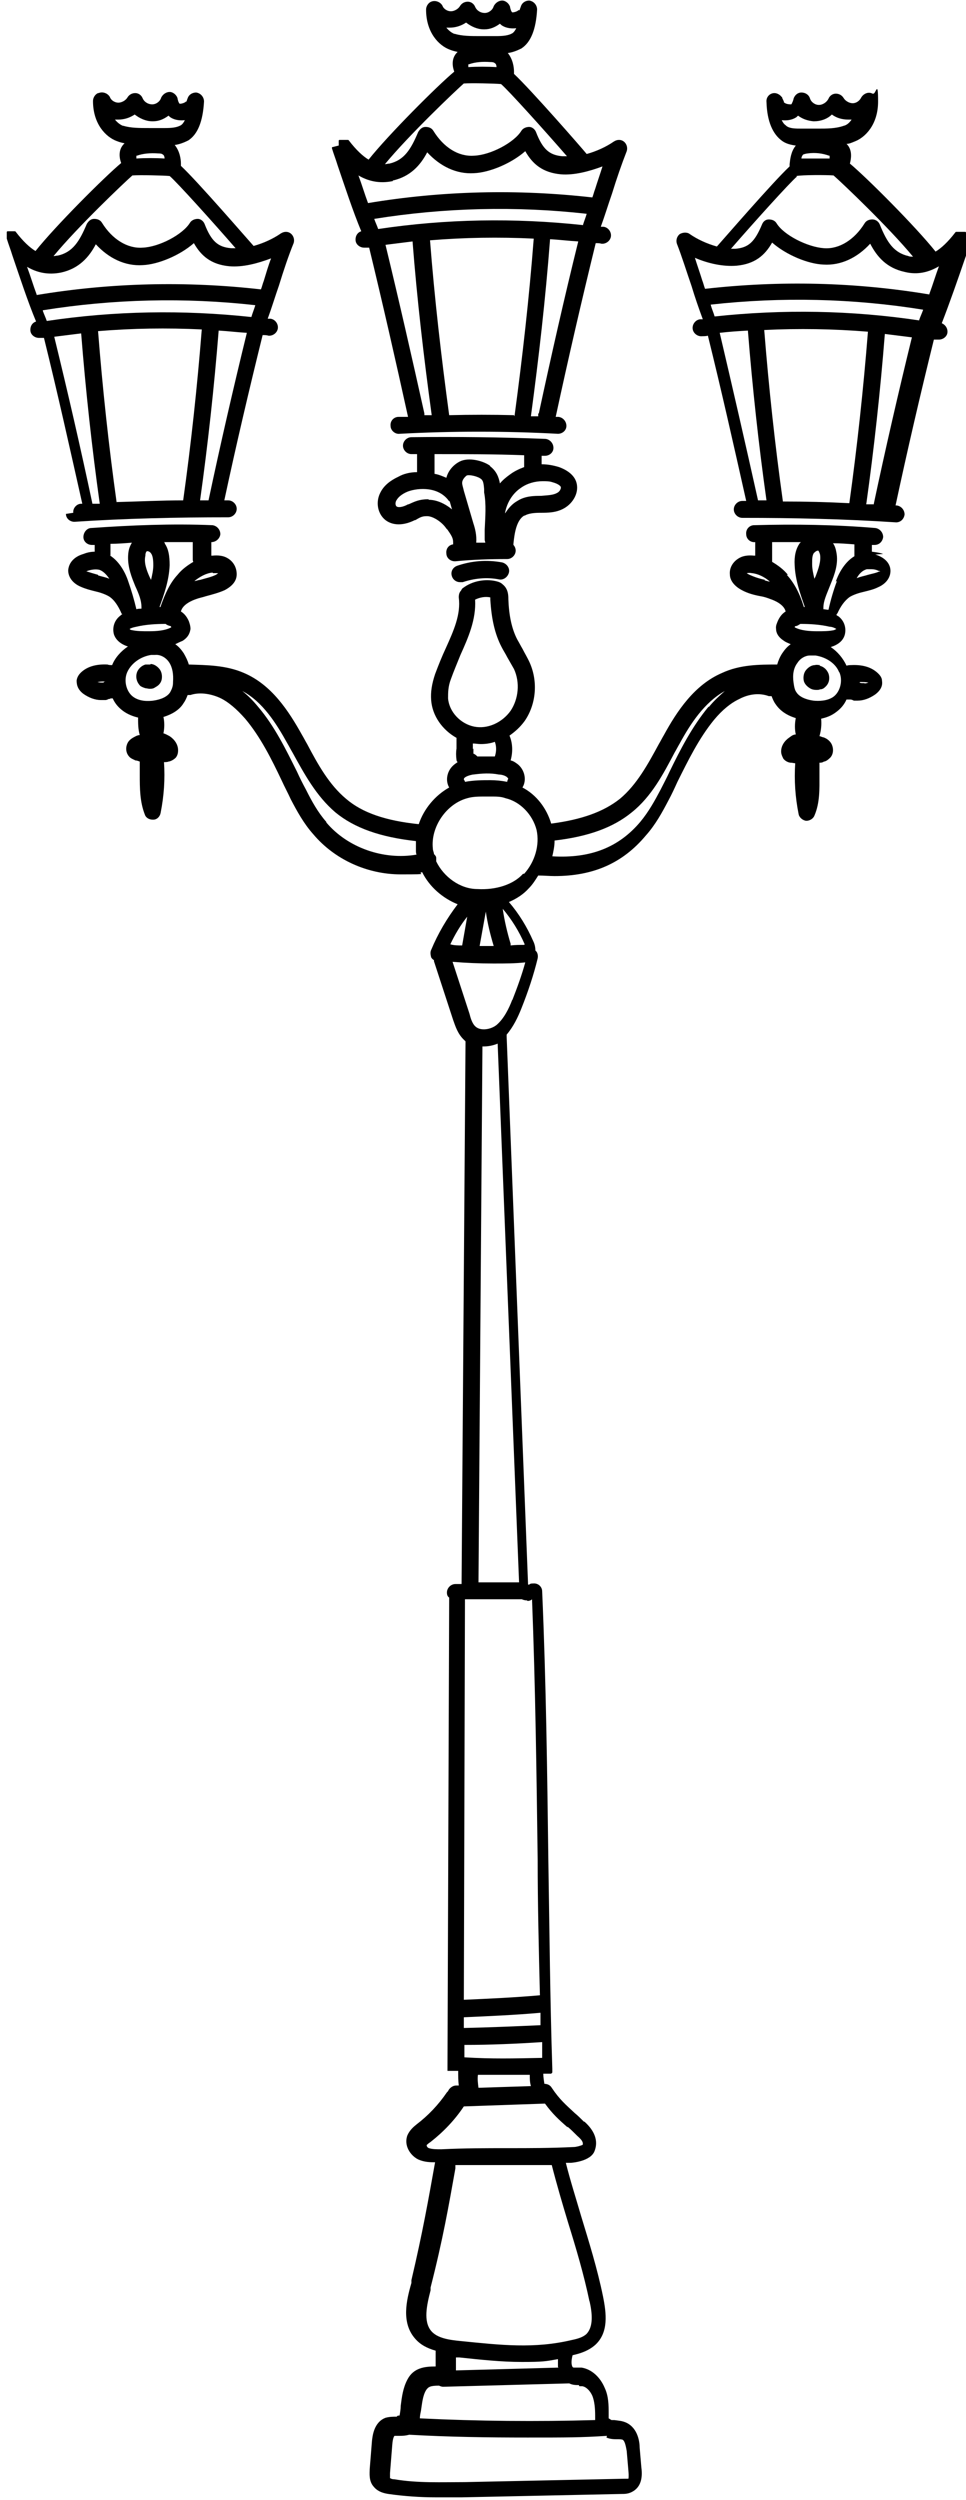 <?xml version="1.0" encoding="UTF-8"?><svg id="Calque_1" xmlns="http://www.w3.org/2000/svg" viewBox="0 0 171.4 443.2"><defs><style>.cls-1{fill:#000;stroke-width:0px;}</style></defs><path class="cls-1" d="M93.1,91.4c.7-.4,1.7-.5,2.8-.5,1.3,0,2.8,0,4.2-.8,1.6-.9,2.8-2.9,2.1-4.8-.3-.8-1.1-1.8-3-2.5-1-.3-2-.5-3.1-.5v-1.5c.2,0,.4,0,.6,0,0,0,0,0,0,0,.8,0,1.5-.6,1.5-1.4,0-.8-.6-1.5-1.4-1.6-7.9-.3-15.9-.4-23.8-.3-.8,0-1.5.7-1.5,1.5,0,.8.7,1.5,1.5,1.5.3,0,.7,0,1,0,0,1.1,0,2.1,0,3.2,0,0,0,0,0,0-1.3,0-2.4.3-3.3.8-1.5.7-2.6,1.6-3.2,2.8-.9,1.7-.5,3.8.9,4.9,1.3,1,3.2,1,5.2,0h.1c1-.6,1.3-.7,2.1-.7,1,0,2.6,1,3.4,2.2l.2.2c.7,1,1,1.5,1,2.2,0,.1,0,.3,0,.4-.8.1-1.3.8-1.2,1.6,0,.8.7,1.4,1.5,1.4s0,0,.1,0c3-.3,6.2-.4,9.2-.4h0c.8,0,1.5-.7,1.5-1.5,0-.4-.2-.8-.4-1,0,0,0-.1,0-.2.2-2.1.6-4.2,1.9-5ZM76,88.5c-1.6,0-2.4.4-3.5.9h-.1c-.9.5-1.7.6-2,.4-.3-.2-.3-.8,0-1.2.3-.5.9-1,1.8-1.4,1.4-.6,5.2-1.2,7.3,1.4,0,.1.2.2.3.3l.4,1.4c-1.2-1-2.7-1.7-4.1-1.7ZM86.1,96.2c-.5,0-1.1,0-1.6,0,.1-1.3-.2-2.5-.5-3.4l-1.7-5.8c-.1-.5-.3-1-.3-1.4,0-.5.4-1,.8-1.3.4-.2,1.8.1,2.4.5.5.3.6.7.7,1.9v.6c.4,2.1.2,4.4.1,6.6,0,.5,0,1.1,0,1.6,0,.2,0,.4.1.6ZM87,82.6c-1.2-.9-3.8-1.6-5.4-.8-1.2.6-2.1,1.7-2.4,2.9-.7-.3-1.4-.6-2.1-.7,0,0,0-.1,0-.2,0-1.1,0-2.2,0-3.3,5.3,0,10.6,0,15.9.2v2.1c-.8.3-1.7.7-2.5,1.3-.7.5-1.3,1-1.8,1.6-.2-1.1-.6-2.2-1.8-3.1ZM89.6,91c.3-1.8,1.3-3.5,2.8-4.5,1.1-.8,2.5-1.2,3.9-1.2s1.4.1,2.1.3c.6.2,1,.5,1.1.7.1.3-.2.9-.7,1.1-.7.4-1.8.4-2.8.5-1.2,0-2.8,0-4.2.9-.9.5-1.6,1.3-2.1,2.1Z"/><path class="cls-1" d="M89.1,99.7c-2.7-.5-5.4-.3-8,.6-.8.3-1.2,1.1-.9,1.9.2.6.8,1,1.4,1s.3,0,.5,0c2.1-.7,4.3-.9,6.4-.5.8.2,1.6-.4,1.8-1.2.2-.8-.4-1.6-1.2-1.8Z"/><path class="cls-1" d="M26.7,117.8c-.3,0-.6,0-.9,0-.7.2-1.3.8-1.5,1.4-.3.9,0,1.8.6,2.4.3.2.6.3.9.4.2,0,.5.1.7.1.4,0,.7,0,1.1-.3.6-.3,1-.8,1.1-1.4.1-.6,0-1.3-.4-1.8-.4-.5-1-.9-1.6-.9Z"/><path class="cls-1" d="M11.7,91.1c0,.8.7,1.4,1.5,1.4s0,0,0,0c9-.6,18.2-.8,27.3-.8h0c.8,0,1.5-.7,1.5-1.5,0-.8-.7-1.5-1.5-1.5-.2,0-.5,0-.7,0,2.1-9.8,4.4-19.6,6.8-29.3.3,0,.7,0,1,.1.8.1,1.6-.5,1.7-1.3.1-.8-.5-1.6-1.3-1.7-.2,0-.3,0-.5,0,.7-1.9,1.3-3.9,2-5.9.8-2.6,1.7-5.3,2.6-7.5.2-.6,0-1.3-.5-1.7-.5-.4-1.2-.4-1.8,0-1.3.9-3,1.7-4.8,2.2-1-1.1-9.9-11.4-12.9-14.2,0-.1,0-.3,0-.4,0-.8-.2-2.2-1.1-3.3.8-.1,1.6-.4,2.4-.8,1.7-1.1,2.6-3.4,2.8-6.9,0-.8-.6-1.5-1.4-1.6-.7,0-1.3.4-1.5,1h0c-.1.3-.2.5-.2.6,0,0,0,0,0,0h-.1c-.3.3-.9.4-1.1.4-.2-.1-.4-.8-.4-1-.2-.6-.8-1.1-1.4-1.1-.6,0-1.2.4-1.5,1-.2.7-.9,1.2-1.6,1.2-.7,0-1.4-.4-1.7-1.1-.2-.5-.7-.9-1.3-.9-.6,0-1.1.3-1.4.8-.3.5-1,.9-1.6.9-.6,0-1.3-.4-1.5-1-.4-.7-1.3-1-2-.7,0,0,0,0-.1,0-.5.2-.9.8-.9,1.4,0,4.1,2.3,6.4,4.2,7.1.5.2.9.3,1.4.4,0,0,0,0-.1.1-1.1,1.1-.8,2.6-.5,3.4-3,2.5-11.7,11.2-15.2,15.6-1-.6-2.2-1.7-3.5-3.4,0,0,0,0,0,0,0,0,0,0-.1-.1,0,0,0,0,0,0,0,0,0,0-.1,0,0,0,0,0-.1,0,0,0,0,0-.1,0,0,0,0,0-.1,0,0,0,0,0-.1,0,0,0,0,0-.1,0,0,0,0,0-.1,0s0,0-.1,0c0,0,0,0-.1,0,0,0-.1,0-.2,0,0,0,0,0,0,0,0,0,0,0,0,0,0,0-.1,0-.2,0,0,0,0,0-.1,0,0,0,0,0,0,0,0,0,0,0,0,0,0,0,0,0-.1.1,0,0,0,0,0,.1,0,0,0,0,0,.1,0,0,0,0,0,.1,0,0,0,0,0,.1,0,0,0,0,0,.1,0,0,0,0,0,.1,0,0,0,0,0,.1,0,0,0,0,0,.1s0,0,0,.1c0,0,0,0,0,.1,0,0,0,.1,0,.2,0,0,0,0,0,0,.3,1,.7,2,1,3,1.3,3.8,2.7,8.1,4.2,11.7-.7.2-1.1.9-1,1.7.1.7.8,1.2,1.5,1.2s.2,0,.3,0c.2,0,.4,0,.6,0,2.4,9.7,4.6,19.6,6.8,29.4,0,0-.1,0-.2,0-.8,0-1.5.8-1.4,1.6ZM20.7,89.1c-1.4-10-2.5-20.2-3.3-30.4,6.1-.5,12.2-.6,18.4-.3-.8,10.1-1.9,20.3-3.3,30.3-3.9,0-7.8.2-11.8.3ZM36.9,88.7c-.5,0-.9,0-1.4,0,1.4-10,2.5-20.1,3.3-30.1,1.7.1,3.3.3,5,.4-2.4,9.8-4.7,19.8-6.8,29.7ZM21.8,22.3c-.5-.2-1-.6-1.4-1.1.2,0,.4,0,.6,0,1,0,2-.3,2.9-.9.9.7,2,1.2,3.1,1.2s.1,0,.2,0c1,0,1.9-.4,2.7-1,.1.1.3.3.5.4.7.4,1.6.5,2.4.4-.2.4-.4.7-.7.9-.7.4-1.6.5-2.8.5h-2.9c-1.6,0-3.2,0-4.5-.4ZM29.2,28.1c-1.6-.1-3.5-.1-5,0,0-.2,0-.4,0-.5,0,0,0,0,.1,0,1.1-.4,2.4-.5,3.8-.4.2,0,.6,0,.8.2.2.1.3.4.3.7ZM23.5,31.1c1.3-.1,5.5,0,6.6.1,1.3,1.1,7.7,8.2,11.7,12.8-.3,0-.5,0-.8,0-2.3-.2-3.5-1.2-4.7-4.3-.2-.5-.7-.9-1.2-.9-.5,0-1.1.2-1.4.7-1.3,2.1-5.5,4.3-8.4,4.4-2.7.2-5.4-1.5-7.2-4.4-.3-.5-.8-.7-1.4-.7-.6,0-1,.4-1.3.9-1.3,3.1-2.5,5-5.1,5.6-.3,0-.5.1-.8.1,4.3-5.2,12.5-13,14.1-14.4ZM6.5,52.2c-.6-1.6-1.1-3.3-1.7-4.9,1.7,1,3.7,1.5,6.1,1,3.1-.7,4.9-2.7,6.1-5,2.3,2.5,5.2,3.9,8.3,3.7,2.7-.1,6.6-1.7,9.1-3.9,1.3,2.3,3.1,3.8,6.3,4.1,2.4.2,5-.5,7.4-1.4-.5,1.3-.9,2.7-1.3,4-.2.5-.3,1-.5,1.5-13.2-1.5-26.6-1.2-39.8,1ZM7.6,55c12.5-2,25.2-2.3,37.7-.9-.2.7-.5,1.4-.7,2.1-12.1-1.3-24.3-1.1-36.3.7-.2-.6-.5-1.2-.7-1.8ZM9.6,59.7c1.6-.2,3.2-.4,4.8-.6.8,10.1,1.9,20.2,3.3,30.2-.4,0-.9,0-1.3,0-2.1-9.9-4.4-19.9-6.8-29.7Z"/><path class="cls-1" d="M156.7,98.2c-.5-.2-1.2-.3-2-.4v-1.2c.1,0,.3,0,.4,0,0,0,0,0,.1,0,.8,0,1.4-.6,1.5-1.4,0-.8-.6-1.5-1.4-1.6-7.1-.6-14.4-.7-21.5-.5-.8,0-1.5.7-1.4,1.6,0,.8.7,1.5,1.6,1.4,0,0,0,0,0,0v2.4c0,0-.2,0-.2,0-1-.1-1.9,0-2.6.4-1.1.6-1.8,1.7-1.7,2.9,0,1.1.8,2.1,2.1,2.8,1.1.6,2.3.9,3.4,1.1.6.1,1.2.3,1.7.5.6.2,2.4.9,2.7,2.2-.5.3-1,.8-1.4,1.7-.1.3-.4.8-.3,1.4,0,.6.3,1.4,1.4,2.1.4.3.8.4,1.2.6-.6.4-1.1,1-1.5,1.6-.4.6-.7,1.3-.9,2,0,0,0,0,0,0-3.1,0-6.6,0-9.8,1.5-4.9,2.1-8,6.8-10.3,11-.3.5-.6,1.1-.9,1.6-1.9,3.5-3.9,7.2-6.9,9.7-2.9,2.3-6.8,3.7-12.2,4.4-.8-2.7-2.6-5.1-5.1-6.4,0,0,0,0,0,0,.8-1.3.4-3.1-.8-4.1-.4-.3-.8-.6-1.3-.7.4-1.4.4-3-.2-4.4,1-.7,1.9-1.5,2.7-2.6,2-2.9,2.4-6.9.9-10.3-.4-.9-.9-1.7-1.3-2.5-.3-.5-.6-1.1-.9-1.6-1-1.9-1.5-4.3-1.6-7.2,0-.6,0-1.8-1-2.6-.4-.4-.9-.5-1.3-.6-1.9-.4-4.1,0-5.7,1.2-.2.1-.3.3-.4.5-.3.3-.4.7-.4,1.2.4,3-.9,5.9-2.3,9-.7,1.5-1.3,3-1.9,4.6-.6,1.8-.8,3.2-.7,4.6.2,2.8,2,5.3,4.5,6.7,0,.1,0,.2,0,.3v1.6c-.1.6-.1,1.3,0,2,0,.2.1.3.2.4-.3.2-.6.4-.9.7-1,1-1.3,2.6-.6,3.8-2.5,1.4-4.5,3.8-5.4,6.5-5.8-.6-10-2-12.9-4.5-3-2.5-5-6.1-6.9-9.7-.3-.5-.6-1.1-.9-1.6-2.4-4.3-5.4-8.9-10.3-11-3.2-1.4-6.7-1.4-9.8-1.5,0,0,0,0,0,0-.2-.7-.5-1.3-.9-2-.4-.6-.9-1.2-1.5-1.6.4-.2.8-.4,1.3-.6,1.1-.7,1.3-1.5,1.4-2.1,0-.6-.2-1.1-.3-1.4-.4-.9-.9-1.4-1.4-1.7.3-1.3,2.1-2,2.7-2.2.5-.2,1.1-.3,1.7-.5,1.1-.3,2.3-.6,3.4-1.1,1.3-.7,2.1-1.6,2.1-2.8,0-1.2-.6-2.3-1.7-2.9-.7-.4-1.6-.5-2.6-.4,0,0-.1,0-.2,0v-2.4s0,0,0,0c.8,0,1.5-.6,1.6-1.4,0-.8-.6-1.5-1.4-1.6-7.1-.3-14.4,0-21.5.5-.8,0-1.4.8-1.4,1.6,0,.8.7,1.4,1.5,1.4s0,0,.1,0c.1,0,.3,0,.4,0v1.2c-.8,0-1.5.2-2,.4-1.7.5-2.6,1.6-2.7,2.9,0,1.2.8,2.3,2.2,2.9.9.4,1.7.6,2.5.8.9.2,1.8.5,2.5.9,1,.6,1.7,1.8,2.2,2.9,0,.1.1.2.2.3,0,0,0,0,0,0-.1,0-.2.1-.3.2-1.1.8-1.5,2.1-1.2,3.3.3,1,1.2,1.8,2.5,2.2-1.2.8-2.3,2-2.8,3.3,0,0,0,0,0,0-.3,0-.6,0-.8-.1-1.9-.1-3.4.3-4.5,1.2-.6.5-.9,1-1,1.6,0,.5,0,1.5,1.2,2.4,1,.7,2.1,1.1,3.1,1.1s.5,0,.8,0c.2,0,.4-.1.6-.2.1,0,.3,0,.3-.1.1,0,.2,0,.4,0,.4.9,1,1.6,1.8,2.2.8.6,1.8,1,2.7,1.2h0c0,1,0,2.1.3,3.1-.2,0-.5.1-.7.2-.6.3-1.1.6-1.4,1.1-.5.9-.4,2,.4,2.7.4.3.8.4.9.5.3,0,.5.1.8.2,0,.7,0,1.5,0,2.3,0,2.4,0,4.8.9,7.1.2.6.8.9,1.4.9s0,0,.1,0c.7,0,1.2-.6,1.3-1.2.6-3,.8-6,.6-9,.3,0,.6,0,.8-.1.2,0,.8-.2,1.3-.7.3-.4.4-.8.4-1.3,0-1-.6-1.9-1.5-2.5-.4-.2-.7-.4-1.1-.5.2-1,.2-2,0-2.9,0,0,0,0,0,0,1.6-.5,2.9-1.3,3.6-2.5.3-.4.5-.9.7-1.4.2,0,.3,0,.5,0,1.5-.5,3.4-.3,5.2.5,1.5.7,3,2,4.5,3.7,2.7,3.2,4.7,7.2,6.5,11,.5,1.1,1.1,2.2,1.6,3.3,1.1,2.1,2.3,4.3,4,6.2,3.8,4.5,9.6,7.1,15.5,7.1s2.6-.1,3.8-.4c1.3,2.6,3.6,4.6,6.3,5.7-1.9,2.5-3.5,5.2-4.7,8.1-.2.4-.1.9,0,1.3.1.2.3.4.5.5,0,0,0,.2,0,.2l3.4,10.4c.4,1.1.8,2.5,2,3.6,0,0,.1.1.2.2l-.7,96.2h-1.1c-.8,0-1.5.7-1.5,1.5,0,.4.1.7.4.9l-.3,83.1s0,0,0,0c0,0,0,.1,0,.2,0,0,0,0,0,.1,0,0,0,0,0,.1,0,0,0,0,0,.1,0,0,0,0,0,.1,0,0,0,0,0,.1,0,0,0,0,0,.1,0,0,0,0,.1,0,0,0,0,0,.1,0,0,0,0,0,.1,0,0,0,0,0,.1,0,0,0,0,0,.1,0,0,0,0,0,.1,0,0,0,0,0,.1,0,0,0,0,0,.1,0,.4,0,.8,0,1.1,0,0,.9,0,1.7.1,2.6h-.5c-.6,0-1.2.5-1.4,1,0,0-.2.2-.2.2-1.5,2.2-3.3,4.1-5.4,5.7-.5.4-1.2,1-1.6,1.9-.7,1.8.5,3.6,1.9,4.3.9.4,1.8.5,2.7.5s.2,0,.3,0c-1.2,6.7-2.2,12.4-4.2,20.9v.5c-.9,3.1-1.8,7,.6,9.8,1,1.2,2.3,1.8,3.7,2.2v2.8c-1.9,0-3.9.2-5,2.3-.8,1.5-1,3.1-1.2,4.7,0,.6-.1,1.1-.2,1.7-.2,0-.4,0-.5.2-.6,0-1.3,0-2,.2-2.1.8-2.3,3.3-2.4,4.1l-.4,5c0,.7-.2,2.1.7,3.1.8,1,2,1.2,2.6,1.3,2.8.4,5.7.6,8.5.6s3,0,4.5,0l28.4-.6c.5,0,1.2,0,1.9-.4,1.3-.7,1.9-2.1,1.6-4.3l-.3-3.5c0-1-.3-3.4-2.3-4.4-.8-.4-1.6-.4-2.2-.5-.1,0-.3,0-.5,0-.2-.1-.3-.2-.5-.3,0-.3,0-.7,0-.8,0-1.5,0-3.1-.7-4.6-.8-1.9-2.3-3.3-4.1-3.6-.3,0-.5,0-.8,0-.2,0-.4,0-.6,0,0,0-.1,0-.2-.1-.2-.3-.3-1,0-2.1,0,0,0,0,0,0,1.4-.3,2.9-.8,4.1-1.9,2.3-2.2,1.9-5.5,1.3-8.5-1-4.9-2.5-9.7-3.9-14.3-.9-3.1-1.9-6.2-2.7-9.4.3,0,.6,0,.9,0,0,0,3.5-.2,4.2-2.1.7-1.8,0-3.6-1.8-5.2h-.1c-.6-.6-1.1-1.1-1.6-1.5-1.6-1.5-2.7-2.4-4.1-4.5-.3-.5-.8-.7-1.3-.7-.1-.6-.2-1.2-.2-1.8h.7s0,0,0,0h0s0,0,0,0c0,0,.2,0,.2,0,0,0,0,0,.1,0,0,0,.1,0,.2,0,0,0,0,0,.1,0,0,0,0,0,.1,0,0,0,0,0,.1-.1,0,0,0,0,0,0,0,0,0,0,.1-.1,0,0,0,0,0,0,0,0,0,0,0-.1,0,0,0,0,0-.1,0,0,0,0,0-.1,0,0,0,0,0-.1,0,0,0,0,0-.1,0,0,0-.1,0-.2,0,0,0,0,0,0h0c-.4-12.2-.5-24.6-.7-36.7-.2-15.6-.4-31.8-1.1-47.9,0-.8-.7-1.5-1.6-1.4-.3,0-.5,0-.7.2h-.2s-3.8-97.1-3.8-97.1c0-.1,0-.3,0-.4,1.2-1.4,2-3.1,2.6-4.6,1.2-3,2.2-6,2.9-8.9.1-.5,0-1.1-.4-1.4,0-.5-.1-1.1-.4-1.7-1.1-2.5-2.5-4.8-4.3-6.9,1.4-.6,2.6-1.4,3.5-2.4.7-.7,1.2-1.5,1.7-2.3,1,0,2,.1,2.9.1,6.9,0,12.1-2.3,16.2-7.2,1.7-1.9,2.9-4.1,4-6.2.6-1.1,1.1-2.2,1.6-3.3,1.9-3.8,3.8-7.7,6.5-11,1.5-1.8,3-3,4.5-3.7,1.7-.9,3.6-1.1,5.2-.5.2,0,.3,0,.5,0,.2.5.4,1,.7,1.4.8,1.2,2,2,3.6,2.5,0,0,0,0,0,0-.2,1-.2,2,0,2.9-.4,0-.7.2-1.1.5-.9.6-1.5,1.5-1.5,2.5,0,.5.2.9.4,1.3.4.5,1,.7,1.3.7.3,0,.6.1.8.1-.2,3,0,6,.6,9,.1.6.7,1.1,1.3,1.2,0,0,0,0,.1,0,.6,0,1.2-.4,1.4-.9,1-2.3.9-4.8.9-7.1,0-.8,0-1.5,0-2.3.3,0,.5,0,.8-.2.2,0,.6-.2.9-.5.8-.6.9-1.8.4-2.7-.3-.5-.8-.9-1.4-1.1-.2,0-.5-.2-.7-.2.3-1,.4-2.1.3-3.1h0c.9-.2,1.8-.5,2.7-1.2.8-.6,1.4-1.3,1.8-2.2.1,0,.2,0,.3,0,0,0,.3,0,.4,0,.2,0,.4.1.6.2.2,0,.5,0,.7,0,1,0,2.1-.4,3.1-1.1,1.2-.9,1.3-1.8,1.2-2.4,0-.6-.4-1.1-1-1.6-1.1-.9-2.6-1.3-4.5-1.2-.2,0-.4,0-.8.1,0,0,0,0,0,0-.6-1.3-1.6-2.5-2.8-3.3,1.3-.4,2.2-1.1,2.5-2.2.3-1.2-.1-2.5-1.2-3.3-.1,0-.2-.1-.3-.2,0,0,0,0,0,0,0,0,.1-.2.2-.3.5-1.1,1.2-2.2,2.2-2.9.7-.4,1.6-.7,2.5-.9.8-.2,1.7-.4,2.5-.8,1.4-.6,2.2-1.7,2.2-2.9,0-1.3-1-2.4-2.7-2.9ZM135.8,102.8c-1-.2-1.9-.5-2.8-.9-.2-.1-.4-.2-.5-.3,0,0,0,0,0,0,.1,0,.4-.1.9,0,1.1.1,2.3.7,3.2,1.5-.3,0-.7-.2-1-.2ZM37.8,101.6c.1,0,.3,0,.4,0,.3,0,.5,0,.5,0,0,0,0,0,0,0,0,0-.2.2-.4.3-.8.4-1.8.6-2.8.9-.3,0-.7.2-1,.2,1-.8,2.1-1.4,3.2-1.5ZM18.4,121c-.1,0-.2,0-.3,0-.2,0-.5,0-.8-.1.5-.1,1.1-.1,1.6-.1,0,0,0,0,0,0-.2,0-.3,0-.5.1ZM29.3,96.3c0,0-.1-.1-.2-.2,1.7,0,3.4,0,5.1,0v3c0,.2,0,.3.1.5-1,.6-2,1.3-2.8,2.3-1.3,1.4-2.2,3.3-3,5.6,0,0,0,0,0,.1,0,0-.1,0-.2,0,.8-2.2,1.7-4.7,1.8-7.4,0-1.7-.2-2.9-.9-3.9ZM30.4,111.2c-1.1.6-2.6.7-4,.7-1.1,0-2.1,0-3-.2-.2,0-.3-.1-.4-.2,0,0,0,0,0,0,.3-.2.7-.3,1.2-.4,1.7-.4,3.5-.5,5.2-.5.2.2.5.3.9.4,0,0,0,0,.1.2ZM25.8,98.4c0-.4.2-.7.3-.7,0,0,0,0,0,0,.2,0,.5.1.7.4.3.4.4,1.1.4,2.1,0,.9-.2,1.7-.4,2.6l-.2-.4c-.6-1.3-1.1-2.7-.8-3.9ZM17.4,101.9c-.7-.2-1.4-.4-2-.6,0,0-.1,0-.2,0,0,0,.2,0,.3-.1.9-.3,1.6-.3,2.1-.2.6.2,1.2.7,1.8,1.6-.7-.3-1.4-.4-2-.6ZM19.6,98.5c0,0,0-.1,0-.2v-1.9c1.3,0,2.5-.1,3.8-.2-.3.5-.5,1-.6,1.6-.3,2,.3,3.9,1,5.6l.2.5c.6,1.3,1.1,2.5,1.1,3.7,0,0,0,.2,0,.3-.3,0-.6,0-.9.1-.4-1.7-.9-3.4-1.5-5.1-.3-.9-1.3-3.3-3.3-4.5ZM30.7,121c0,.8-.3,1.3-.5,1.7-.5.8-1.6,1.3-3,1.5-.8.1-2.4.2-3.6-.7-1.2-.9-1.7-2.9-1-4.4.7-1.5,2.3-2.7,4.2-3,0,0,.2,0,.2,0,.2,0,.3,0,.5,0,.9-.1,1.9.4,2.5,1.3.6.9.8,2.1.7,3.5ZM57.9,145.7c-1.5-1.7-2.6-3.7-3.6-5.7-.6-1.1-1.1-2.1-1.6-3.2-2-4-4-8.1-6.9-11.5-.9-1.1-1.8-2-2.8-2.8,3.6,1.9,6,5.7,8,9.3.3.5.6,1.1.9,1.6,2.1,3.8,4.2,7.7,7.6,10.6,3.4,2.8,8,4.4,14.3,5.1,0,.6,0,1.1,0,1.7,0,.2,0,.4.1.7-5.8,1-12.2-1.2-16-5.7ZM79.5,123.8c0-1,0-2.1.5-3.4.5-1.4,1.1-2.8,1.7-4.3,1.4-3.1,2.8-6.3,2.6-9.8.8-.4,1.8-.6,2.7-.4,0,.1,0,.3,0,.4.2,3.4.8,6.1,2,8.4.3.6.7,1.2,1,1.8.4.7.8,1.4,1.2,2.1,1.1,2.4.8,5.3-.6,7.4-1.5,2.1-4.1,3.3-6.5,2.8-2.4-.5-4.4-2.6-4.6-5ZM84,137.3c1.5-.2,3-.3,4.5,0,.5,0,1.2.2,1.5.5.1.1.2.3.2.2-.1.2-.2.4-.2.6-1-.2-2-.3-3-.3-1.4,0-2.9,0-4.5.3,0-.1-.1-.3-.2-.4,0,0,0-.2.1-.3.3-.3,1-.5,1.5-.6ZM83.9,132.8v-1c.5,0,.9.1,1.4.1.8,0,1.7-.1,2.5-.4.3.8.3,1.7,0,2.6,0,0,0,0,0,0-1,0-2.1,0-3.1,0-.2-.2-.4-.4-.7-.5,0-.2,0-.6,0-.9ZM82.9,162.5l-.9,5.1c-.7,0-1.4,0-2.1-.2.8-1.7,1.8-3.4,3-4.9ZM107.6,432.1c.7.3,1.4.3,1.9.3.4,0,.8,0,1,.1.3.2.5.8.7,2l.3,3.5c.1,1.1,0,1.4,0,1.4h0c0,0-.4,0-.6,0l-28.4.6c-4.1,0-8.4.2-12.5-.5-.6,0-.7-.2-.8-.2,0-.1,0-.4,0-.9l.4-5c.1-1.4.4-1.6.4-1.6.1,0,.5,0,.8,0,.5,0,1.1,0,1.8-.2,7,.4,14,.5,21,.5s9.4,0,14.1-.3ZM102.8,423c.2,0,.3,0,.5,0,.7.1,1.4.8,1.8,1.7.4,1,.5,2.3.5,3.5,0,.2,0,.5,0,.8-10.3.3-20.8.2-31.1-.3,0-.5.1-.9.2-1.4.2-1.3.3-2.6.9-3.6.4-.6.8-.8,2.3-.8.2.1.5.2.7.2s0,0,0,0l22.4-.6s0,0,0,0c.6.3,1.2.3,1.7.3ZM99.1,419.7l-18.2.5v-2.3c.2,0,.4,0,.6,0,3.8.4,7.4.8,11.1.8s4.2-.1,6.4-.5c0,.5,0,1,0,1.4ZM104.6,407.9c.5,2.2.7,4.5-.5,5.8-.6.6-1.6.9-2.6,1.1-6.7,1.6-12.7.9-19.7.2-2.1-.2-4.2-.5-5.3-1.8-1.4-1.7-.8-4.5-.1-7.2v-.5c2.2-8.6,3.2-14.4,4.4-21.1v-.6c3.3,0,6.3,0,9.3,0,2.5,0,5.1,0,7.8,0,.9,3.5,1.9,6.9,2.9,10.2,1.4,4.5,2.8,9.2,3.8,14ZM100.7,377c.5.4,1,.9,1.5,1.4l.2.2c.8.7,1.1,1.1,1,1.6-.4.2-1.2.4-1.6.4-4.1.2-7.9.2-11.7.2-3.8,0-7.7,0-11.8.2-.8,0-1.6,0-2.2-.2-.3-.1-.4-.4-.4-.5,0-.1.4-.4.7-.6,2.3-1.8,4.3-3.9,5.9-6.3l14.4-.5c1.3,1.8,2.5,2.9,4,4.2ZM84.8,367.8c1.5,0,3,0,4.4,0s3.1,0,4.8,0c0,.7,0,1.3.2,2l-9.3.3s0,0,0,0c-.1-.8-.2-1.5-.1-2.3ZM96.2,364.8h-.1c-5.1.1-8.7.2-13.7-.1v-2.2c4.6,0,9.2-.2,13.8-.5,0,.9,0,1.9,0,2.8ZM96,359c-4.5.2-9.1.4-13.7.5v-1.9c4.5-.2,9.1-.4,13.6-.8,0,.8,0,1.5,0,2.2ZM93.6,283.8s0,0,0,0c.3,0,.6-.1.8-.3h0c.6,15.5.8,31,1,46.1,0,7.9.2,16,.4,24.1-4.5.4-9,.6-13.5.8l.2-71h10.1c.2.1.5.2.9.2ZM92,280.5h-7.1s.7-95,.7-95c0,0,.2,0,.3,0,.8,0,1.7-.2,2.4-.5l3.8,95.5ZM90.9,177.2c-.6,1.6-1.5,3.4-2.8,4.5-1,.8-2.8,1.1-3.7.3-.6-.5-.9-1.5-1.1-2.3l-3-9.2c2.4.2,4.8.3,7.2.3s3.8,0,5.7-.2c-.6,2.2-1.4,4.4-2.3,6.7ZM85.1,167.7l1.1-6.1c.3,2.1.8,4.1,1.4,6.1-.8,0-1.6,0-2.5,0ZM93,167.5s0,0,0,0c-.8,0-1.6,0-2.4.1,0,0,0-.2,0-.3-.6-2-1.1-4.1-1.4-6.2,1.6,1.9,2.9,4,3.9,6.3ZM92.8,154.9c-1.7,1.9-4.8,2.9-8.1,2.7,0,0,0,0,0,0-3.1,0-6-2.2-7.3-4.9,0-.2,0-.4,0-.6,0-.3-.2-.5-.4-.7,0-.3-.2-.6-.2-1-.4-3.8,2.4-7.9,6.1-8.9,1-.3,2.1-.3,3.2-.3s.7,0,1,0c1,0,1.8,0,2.6.3,2.6.6,4.8,2.9,5.5,5.6.6,2.7-.3,5.7-2.2,7.8ZM125.7,125.3c-2.9,3.5-5,7.6-6.9,11.5-.5,1.1-1.1,2.2-1.6,3.2-1,1.9-2.1,3.9-3.6,5.7-3.8,4.5-8.8,6.5-15.6,6.1.2-.9.4-1.8.4-2.8,6-.7,10.4-2.3,13.7-5,3.5-2.8,5.6-6.8,7.6-10.6.3-.5.6-1.1.9-1.6,1.9-3.5,4.4-7.3,8-9.3-.9.8-1.9,1.7-2.8,2.8ZM152.6,120.9c.5,0,1,0,1.5.1-.3.1-.6.2-.8.1-.1,0-.2,0-.3,0-.1,0-.3,0-.5-.1,0,0,0,0,0,0ZM144.5,98c.2-.3.5-.4.7-.4s0,0,0,0c0,0,.2.3.3.7.2,1.2-.3,2.6-.8,3.9l-.2.4c-.2-.9-.4-1.7-.4-2.6,0-1,0-1.6.4-2.1ZM147.2,111.1c.4,0,.9.2,1.2.4,0,0,0,0,0,0,0,0-.2.1-.4.2-.9.2-1.9.2-3,.2-1.3,0-2.9-.1-4-.7,0,0,0-.1.1-.2.3,0,.6-.2.9-.4,1.7,0,3.5.1,5.2.5ZM139.8,101.9c-.8-1-1.8-1.7-2.8-2.3,0-.1,0-.3,0-.5v-3c1.7,0,3.4,0,5.1,0,0,0-.1.1-.2.2-.7,1-1,2.3-.9,3.9.1,2.6,1,5.1,1.8,7.4,0,0-.1,0-.2,0,0,0,0,0,0-.1-.7-2.3-1.7-4.2-3-5.6ZM148.9,119.1c.7,1.5.2,3.5-1,4.4-1.1.8-2.7.8-3.6.7-1.4-.2-2.5-.7-3-1.5-.3-.4-.4-1-.5-1.7-.2-1.4,0-2.6.7-3.5.5-.8,1.4-1.3,2.2-1.3s.2,0,.3,0c.2,0,.3,0,.5,0,0,0,.2,0,.2,0,1.9.3,3.6,1.4,4.2,3ZM148.5,103c-.6,1.6-1.1,3.3-1.5,5.1-.3,0-.6-.1-.9-.1,0,0,0-.2,0-.3,0-1.2.6-2.4,1.1-3.7l.2-.5c.7-1.7,1.4-3.6,1-5.6-.1-.6-.3-1.2-.6-1.6,1.3,0,2.5.1,3.8.2v1.9c0,0,0,.1,0,.2-2,1.2-3,3.6-3.3,4.5ZM156,101.3c-.6.3-1.3.4-2,.6-.6.2-1.3.3-2,.6.5-.9,1.1-1.4,1.8-1.6.2,0,.4,0,.6,0,.4,0,.9,0,1.5.3.1,0,.2,0,.3.1,0,0-.1,0-.2,0Z"/><path class="cls-1" d="M145.5,117.9c-.3,0-.6-.1-.9,0-.6,0-1.2.4-1.6.9-.4.5-.5,1.2-.4,1.8.1.6.6,1.1,1.1,1.4.3.2.7.3,1.1.3s.5,0,.7-.1c.3,0,.6-.1.9-.4.7-.6.9-1.5.6-2.4-.3-.7-.8-1.2-1.6-1.4Z"/><path class="cls-1" d="M171.4,41.9s0,0,0-.1c0,0,0,0,0-.1,0,0,0,0,0-.1,0,0,0,0,0-.1,0,0,0,0,0-.1,0,0,0,0,0-.1,0,0,0,0,0-.1,0,0,0,0-.1-.1,0,0,0,0,0,0,0,0,0,0,0,0,0,0,0,0-.1,0,0,0,0,0-.1,0,0,0,0,0,0,0,0,0,0,0,0,0,0,0-.1,0-.2,0,0,0,0,0-.1,0,0,0-.1,0-.2,0,0,0,0,0-.1,0,0,0-.1,0-.2,0,0,0,0,0-.1,0,0,0-.1,0-.2,0,0,0,0,0-.1,0,0,0,0,0-.1,0,0,0,0,0-.1,0,0,0,0,0-.1,0,0,0,0,0-.1.1,0,0,0,0,0,0-1.3,1.7-2.5,2.8-3.5,3.4-3.5-4.4-12.2-13.1-15.2-15.6.2-.8.5-2.3-.5-3.4,0,0,0,0-.1-.1.5,0,.9-.2,1.4-.4,1.9-.7,4.2-3,4.2-7.1s-.4-1.2-.9-1.4c0,0,0,0-.1,0-.7-.4-1.6,0-2,.7-.3.6-.9,1-1.5,1-.6,0-1.3-.4-1.6-.9-.3-.5-.8-.8-1.4-.8-.6,0-1.1.4-1.3.9-.3.6-1,1.1-1.7,1.1-.7,0-1.4-.5-1.6-1.2-.2-.6-.8-1-1.5-1-.7,0-1.2.5-1.4,1.1,0,.2-.3.9-.4,1-.2,0-.9,0-1.2-.3h-.1c0-.1,0-.1,0-.1,0-.1-.1-.3-.3-.7,0,0,0,0,0,0,0,0,0-.2-.1-.2,0,0,0,0,0,0-.3-.4-.8-.7-1.3-.7-.8,0-1.5.7-1.4,1.6.1,3.4,1.1,5.7,2.8,6.9.7.5,1.6.7,2.4.8-.9,1.1-1,2.5-1.1,3.3,0,.1,0,.3,0,.4-3,2.8-11.9,13.1-12.9,14.2-1.8-.5-3.5-1.3-4.8-2.2-.5-.4-1.3-.3-1.8,0-.5.4-.7,1.1-.5,1.7.9,2.3,1.7,4.9,2.6,7.5.6,2,1.3,4,2,5.9-.2,0-.3,0-.5,0-.8.1-1.4.9-1.3,1.7.1.8.9,1.4,1.7,1.3.3,0,.7,0,1-.1,2.4,9.7,4.6,19.5,6.8,29.3-.2,0-.5,0-.7,0-.8,0-1.5.7-1.5,1.5,0,.8.7,1.5,1.5,1.5h0c9.1,0,18.3.2,27.3.8,0,0,0,0,0,0,.8,0,1.4-.6,1.5-1.4,0-.8-.6-1.5-1.4-1.6,0,0-.1,0-.2,0,2.1-9.8,4.4-19.7,6.8-29.4.2,0,.4,0,.6,0,0,0,.2,0,.3,0,.7,0,1.4-.5,1.5-1.2.1-.7-.3-1.4-1-1.7,1.4-3.6,2.9-7.9,4.2-11.7.4-1.1.7-2.1,1-3,0,0,0,0,0,0,0,0,0-.1,0-.2,0,0,0,0,0-.1,0,0,0,0,0-.1s0,0,0-.1ZM139.4,22.2c-.3-.2-.5-.5-.7-.9.8.1,1.7,0,2.4-.4.2-.1.3-.2.5-.4.8.6,1.7.9,2.7,1,0,0,.1,0,.2,0,1.1,0,2.3-.4,3.1-1.2.8.6,1.8.9,2.9.9.2,0,.4,0,.6,0-.4.6-.9,1-1.4,1.1-1.4.5-3,.5-4.5.5h-2.9c-1.2,0-2.2,0-2.8-.5ZM147.2,27.6c0,0,0,.2,0,.5-1.5,0-3.4,0-5,0,0-.3.2-.6.3-.7.2-.1.7-.2.8-.2,1.4-.2,2.7,0,3.8.4,0,0,0,0,.1,0ZM141.3,31.2c1.1-.2,5.3-.2,6.6-.1,1.6,1.4,9.8,9.2,14.1,14.4-.3,0-.6,0-.8-.1-2.6-.6-3.8-2.4-5.1-5.6-.2-.5-.7-.9-1.3-.9-.6,0-1.1.2-1.4.7-1.8,2.9-4.5,4.6-7.2,4.4-2.9-.2-7.1-2.3-8.4-4.4-.3-.5-.8-.7-1.4-.7-.6,0-1,.4-1.2.9-1.3,3.1-2.4,4.1-4.7,4.3-.2,0-.5,0-.8,0,4-4.6,10.4-11.7,11.7-12.8ZM134.5,88.7c-2.2-9.9-4.5-19.9-6.8-29.7,1.7-.2,3.3-.3,5-.4.8,10,1.9,20.2,3.3,30.1-.5,0-.9,0-1.4,0ZM138.9,88.8c-1.4-10-2.5-20.2-3.3-30.3,6.1-.3,12.3-.2,18.4.3-.8,10.1-1.9,20.3-3.3,30.4-3.9-.2-7.8-.3-11.8-.3ZM155,89.4c-.4,0-.9,0-1.3,0,1.4-10,2.5-20.1,3.3-30.2,1.6.2,3.2.4,4.8.6-2.4,9.8-4.7,19.8-6.8,29.7ZM163.1,56.8c-12-1.8-24.2-2-36.3-.7-.2-.7-.5-1.3-.7-2.1,12.6-1.4,25.3-1.1,37.7.9-.2.6-.5,1.2-.7,1.8ZM164.9,52.2c-13.2-2.2-26.5-2.5-39.8-1-.2-.5-.3-1-.5-1.5-.4-1.3-.9-2.7-1.3-4,2.3,1,5,1.6,7.4,1.4,3.2-.3,5-1.8,6.3-4.1,2.5,2.2,6.4,3.8,9.1,3.9,3.1.2,6-1.2,8.3-3.7,1.2,2.3,2.9,4.3,6.1,5,2.4.6,4.4,0,6.1-1-.6,1.6-1.1,3.3-1.7,4.9Z"/><path class="cls-1" d="M58.9,26.1c0,0,0,.1,0,.2,0,0,0,0,0,0,.3,1,.7,2,1,3,1.3,3.8,2.7,8.1,4.2,11.7-.7.2-1.1.9-1,1.7.1.7.8,1.2,1.5,1.2s.2,0,.3,0c.2,0,.4,0,.6,0,2.4,9.9,4.7,20,6.9,30-.6,0-1.2,0-1.7,0-.8,0-1.5.7-1.4,1.6,0,.8.8,1.5,1.6,1.4,9.3-.5,18.8-.5,28.1,0,0,0,0,0,0,0,.8,0,1.5-.6,1.5-1.4,0-.8-.6-1.5-1.4-1.6-.2,0-.4,0-.5,0,2.2-10.2,4.6-20.6,7.1-30.8.3,0,.7,0,1,.1.8.1,1.6-.5,1.7-1.3.1-.8-.5-1.6-1.3-1.7-.2,0-.3,0-.5,0,.7-1.9,1.3-3.9,2-5.9.8-2.6,1.7-5.2,2.6-7.5.2-.6,0-1.3-.5-1.7-.5-.4-1.2-.4-1.8,0-1.3.9-3,1.7-4.8,2.2-.9-1.1-9.9-11.4-12.9-14.2,0-.1,0-.3,0-.4,0-.8-.2-2.2-1.1-3.3.8-.1,1.6-.4,2.4-.8,1.7-1.1,2.6-3.4,2.8-6.9,0-.8-.6-1.5-1.4-1.6-.7,0-1.3.4-1.5,1.1h0c-.1.3-.2.5-.2.6,0,0,0,0-.1,0h-.1c-.3.3-.9.4-1.1.4-.2-.1-.4-.8-.4-1-.2-.6-.8-1.1-1.4-1.1-.6,0-1.2.4-1.5,1-.2.7-.9,1.2-1.6,1.2-.7,0-1.4-.4-1.7-1.1-.2-.5-.7-.9-1.3-.9-.6,0-1.1.3-1.4.8-.3.5-1,.9-1.6.9-.6,0-1.3-.4-1.5-1-.4-.7-1.3-1-2-.7,0,0,0,0,0,0-.5.2-.9.8-.9,1.4,0,4.1,2.3,6.4,4.2,7.1.5.2.9.3,1.4.4,0,0,0,0-.1.1-1.1,1.1-.8,2.6-.5,3.4-3,2.5-11.7,11.2-15.2,15.6-1-.6-2.2-1.7-3.5-3.4,0,0,0,0,0,0,0,0,0,0-.1-.1,0,0,0,0,0,0,0,0,0,0-.1,0,0,0,0,0-.1,0,0,0,0,0-.1,0,0,0,0,0-.1,0,0,0-.1,0-.2,0,0,0,0,0-.1,0,0,0,0,0-.2,0s0,0-.1,0c0,0,0,0-.1,0,0,0-.1,0-.2,0,0,0,0,0,0,0,0,0,0,0,0,0,0,0-.1,0-.2,0,0,0,0,0-.1,0,0,0,0,0,0,0,0,0,0,0,0,0,0,0,0,0-.1.1,0,0,0,0,0,0,0,0,0,0,0,.1,0,0,0,0,0,.1,0,0,0,0,0,.1,0,0,0,0,0,.1,0,0,0,0,0,.1,0,0,0,0,0,.1,0,0,0,0,0,.1s0,0,0,.1c0,0,0,0,0,.1ZM75.3,73.7c0-.1,0-.3,0-.4-2.2-9.9-4.5-20-6.9-29.9,1.6-.2,3.2-.4,4.8-.6.8,10.3,2,20.6,3.4,30.8-.4,0-.9,0-1.3,0ZM91.2,73.6c-3.8-.1-7.7-.1-11.5,0,0,0,0,0,0,0-1.4-10.3-2.6-20.7-3.4-31,6.1-.5,12.2-.6,18.4-.3-.8,10.4-2,21-3.4,31.4,0,0,0,0,0,.1ZM95.5,73.3c0,.2,0,.3,0,.5-.4,0-.9,0-1.3,0,1.4-10.4,2.6-20.9,3.4-31.4,1.7.1,3.3.3,5,.4-2.5,10.1-4.8,20.3-7,30.5ZM103.4,39.9c-12.1-1.3-24.3-1.1-36.3.7-.2-.6-.5-1.2-.7-1.8,12.5-2,25.2-2.3,37.7-.9-.2.7-.5,1.4-.7,2.1ZM80.6,6c-.5-.2-1-.6-1.4-1.1.2,0,.4,0,.6,0,1,0,2-.3,2.9-.9.9.7,2,1.2,3.1,1.2s.1,0,.2,0c1,0,1.9-.4,2.7-1,.1.1.3.3.5.4.7.4,1.6.5,2.4.4-.2.4-.4.7-.7.9-.7.4-1.6.5-2.9.5h-2.8c-1.6,0-3.2,0-4.5-.4ZM88.1,11.9c-1.6-.1-3.5-.1-5,0,0-.2,0-.4,0-.5,0,0,0,0,.1,0,1.1-.4,2.4-.5,3.8-.4.2,0,.6,0,.8.2.2.1.3.4.3.7ZM82.3,14.8c1.3-.1,5.5,0,6.6.1,1.3,1.1,7.7,8.2,11.7,12.8-.3,0-.5,0-.8,0-2.3-.2-3.5-1.2-4.7-4.3-.2-.5-.7-.9-1.2-.9-.5,0-1.1.2-1.4.7-1.3,2.1-5.5,4.3-8.4,4.4-2.8.2-5.4-1.5-7.2-4.4-.3-.5-.8-.7-1.4-.7-.6,0-1,.4-1.3.9-1.3,3.1-2.5,5-5.1,5.6-.3,0-.5.1-.8.1,4.3-5.2,12.5-13,14.1-14.4ZM69.7,32c3.1-.7,4.9-2.7,6.1-5,2.3,2.5,5.2,3.9,8.3,3.7,2.7-.1,6.6-1.7,9.1-3.9,1.3,2.3,3.1,3.8,6.3,4.1,2.3.2,5-.5,7.4-1.4-.4,1.3-.9,2.7-1.3,4-.2.5-.3,1-.5,1.5-13.2-1.5-26.6-1.2-39.8,1-.6-1.6-1.1-3.3-1.7-4.9,1.7,1,3.7,1.5,6.1,1Z"/></svg>